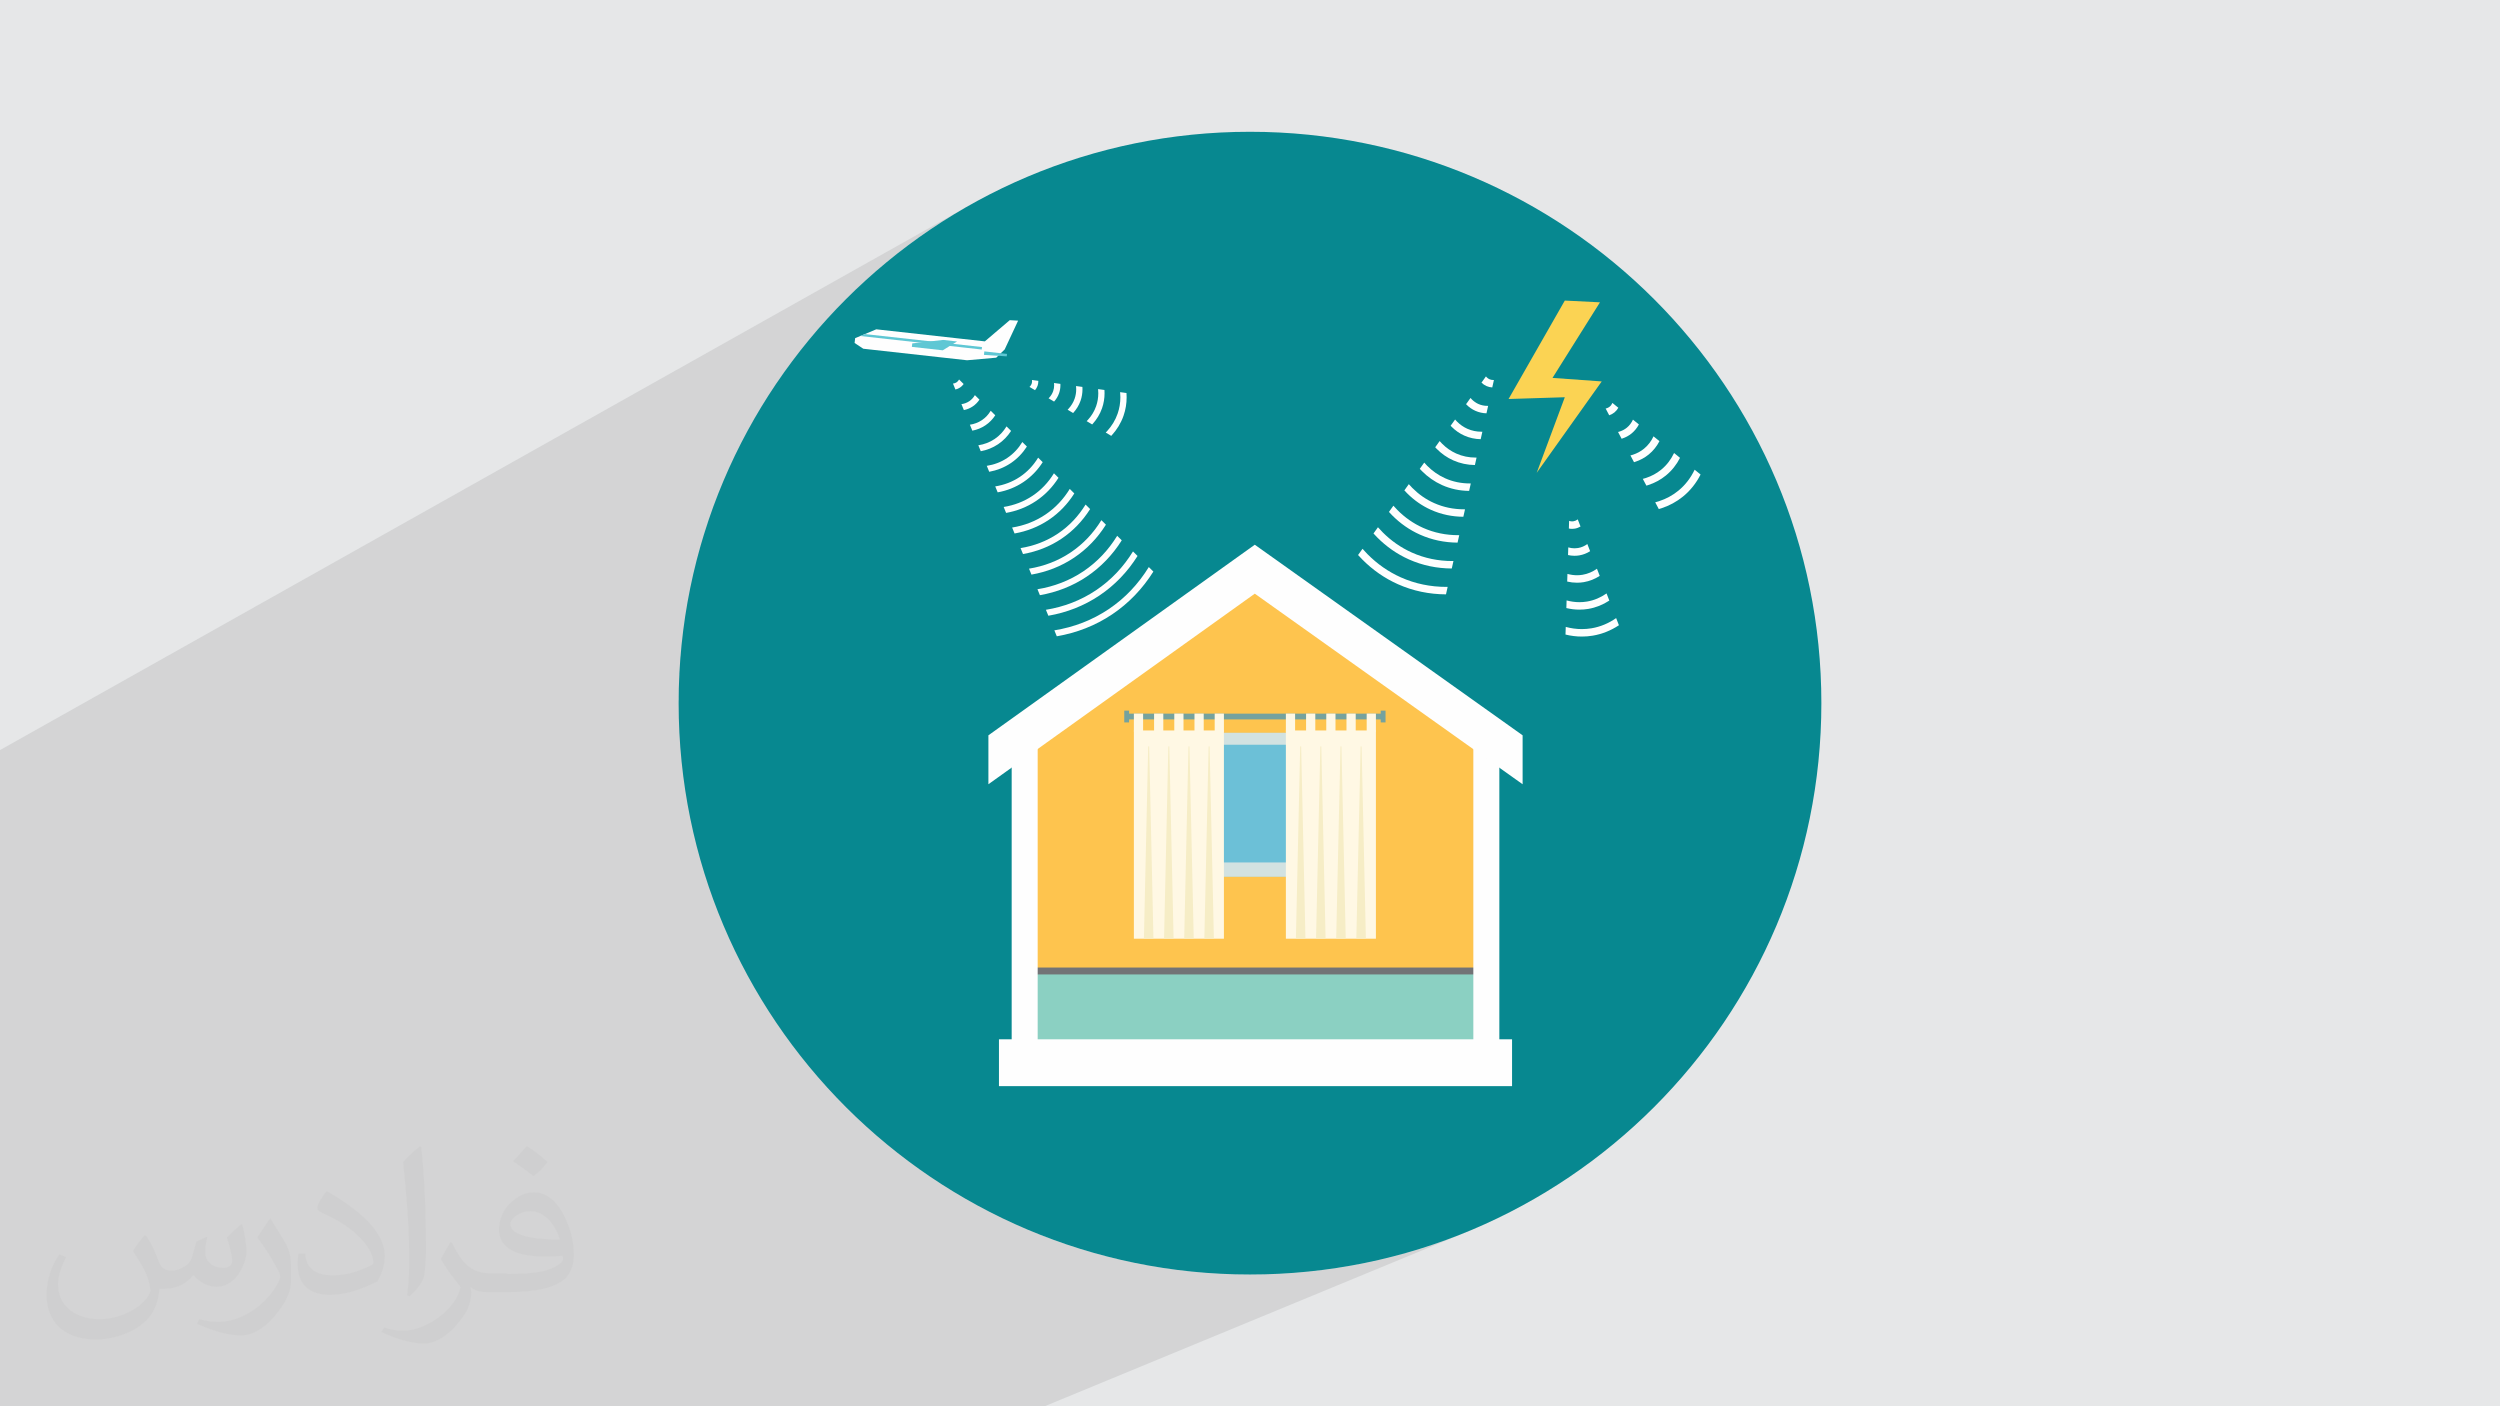 <?xml version="1.0" encoding="UTF-8"?>
<!DOCTYPE svg PUBLIC "-//W3C//DTD SVG 1.1//EN" "http://www.w3.org/Graphics/SVG/1.1/DTD/svg11.dtd">
<!-- Creator: CorelDRAW -->
<svg xmlns="http://www.w3.org/2000/svg" xml:space="preserve" width="3.703in" height="2.083in" version="1.1" style="shape-rendering:geometricPrecision; text-rendering:geometricPrecision; image-rendering:optimizeQuality; fill-rule:evenodd; clip-rule:evenodd"
viewBox="0 0 3703.33 2083.18"
 xmlns:xlink="http://www.w3.org/1999/xlink"
 xmlns:xodm="http://www.corel.com/coreldraw/odm/2003">
 <defs>
  <style type="text/css">
   <![CDATA[
    .fil0 {fill:#E6E7E8}
    .fil7 {fill:#FEFEFE;fill-rule:nonzero}
    .fil6 {fill:#727376;fill-rule:nonzero}
    .fil12 {fill:#FFF8E4;fill-rule:nonzero}
    .fil4 {fill:#FEC44E;fill-rule:nonzero}
    .fil15 {fill:#FBD353;fill-rule:nonzero}
    .fil13 {fill:#F6EDC6;fill-rule:nonzero}
    .fil10 {fill:#D2E2E1;fill-rule:nonzero}
    .fil9 {fill:#ADD8D7;fill-rule:nonzero}
    .fil5 {fill:#8BD0C2;fill-rule:nonzero}
    .fil8 {fill:#6CC0D7;fill-rule:nonzero}
    .fil14 {fill:#5FC7D4;fill-rule:nonzero}
    .fil11 {fill:#75A29E;fill-rule:nonzero}
    .fil3 {fill:#078890;fill-rule:nonzero}
    .fil2 {fill:#373435;fill-opacity:0.031}
    .fil1 {fill:#373435;fill-opacity:0.102}
   ]]>
  </style>
 </defs>
 <g id="Layer_x0020_1">
  <polygon class="fil0" points="-0,0 3703.33,0 3703.33,2083.18 -0,2083.18 "/>
  <polygon class="fil1" points="-0,1904.51 -0,1904.31 -0,1903.8 -0,1903.41 -0,1902.85 -0,1902.65 -0,1901.78 -0,1901.48 -0,1898.42 -0,1897.6 -0,1896.51 -0,1895.86 -0,1895.31 -0,1895.13 -0,1892.99 -0,1892.41 -0,1892.05 -0,1889.88 -0,1889.78 -0,1887.89 -0,1884.95 -0,1883.39 -0,1883.19 -0,1883.13 -0,1882.34 -0,1880.15 -0,1878.42 -0,1877.92 -0,1877.86 -0,1875.8 -0,1875.11 -0,1874.87 -0,1874.72 -0,1874.32 -0,1874.15 -0,1872.23 -0,1871.4 -0,1868.2 -0,1867.78 -0,1867.26 -0,1866.64 -0,1865.91 -0,1864.61 -0,1864.02 -0,1862.33 -0,1856.55 -0,1856.2 -0,1855.8 -0,1855.27 -0,1852 -0,1849.11 -0,1847.38 -0,1847.02 -0,1846.79 -0,1846.31 -0,1845.9 -0,1844.14 -0,1842.68 -0,1839.82 -0,1839.73 -0,1838.98 -0,1838.58 -0,1838.17 -0,1838.09 -0,1835.56 -0,1834.82 -0,1833.22 -0,1832.71 -0,1830.68 -0,1827.3 -0,1818.16 -0,1817.4 -0,1817.17 -0,1812.22 -0,1810.65 -0,1810.17 -0,1810.11 -0,1809.84 -0,1809.46 -0,1808.31 -0,1807.17 -0,1804.7 -0,1803.79 -0,1799.3 -0,1795.46 -0,1794.61 -0,1792.64 -0,1789.93 -0,1789.37 -0,1789.23 -0,1788.8 -0,1788.11 -0,1787.9 -0,1787.65 -0,1786.17 -0,1785.59 -0,1781.15 -0,1781.04 -0,1780.77 -0,1778.62 -0,1778.15 -0,1772.3 -0,1772.09 -0,1771.93 -0,1770.78 -0,1770.46 -0,1765.59 -0,1765.16 -0,1763.7 -0,1759.1 -0,1758.29 -0,1751.59 -0,1749.59 -0,1749.29 -0,1744.7 -0,1743.09 -0,1742.69 -0,1734.92 -0,1732.77 -0,1731.15 -0,1727.1 -0,1725.41 -0,1720.62 -0,1720.59 -0,1720.24 -0,1717.63 -0,1713.97 -0,1713.83 -0,1712.13 -0,1710.75 -0,1708.94 -0,1708.26 -0,1706.59 -0,1706.29 -0,1704.64 -0,1704.14 -0,1703.61 -0,1700.81 -0,1698.47 -0,1698.16 -0,1697.82 -0,1695.22 -0,1694.52 -0,1692.72 -0,1692.04 -0,1691.91 -0,1690.7 -0,1690.39 -0,1684.65 -0,1684.28 -0,1682.33 -0,1681.21 -0,1679.98 -0,1678.22 -0,1676.61 -0,1676.02 -0,1674.29 -0,1673.83 -0,1672.66 -0,1671.65 -0,1669.48 -0,1664.61 -0,1664.13 -0,1663.54 -0,1660.89 -0,1659.82 -0,1657.17 -0,1656.5 -0,1656.09 -0,1655.63 -0,1653.42 -0,1652.33 -0,1650.21 -0,1649.65 -0,1649.11 -0,1648.56 -0,1647.34 -0,1641.64 -0,1633.68 -0,1626.87 -0,1619.13 -0,1618.54 -0,1618.17 -0,1610.53 -0,1603.17 -0,1598.01 -0,1589.66 -0,1587.96 -0,1587.12 -0,1579.35 -0,1572.61 -0,1569.06 -0,1564.36 -0,1564.31 -0,1560.68 -0,1556.72 -0,1555.99 -0,1548.07 -0,1541.99 -0,1540 -0,1531.59 -0,1525.39 -0,1524.77 -0,1516.72 -0,1511.31 -0,1510.83 -0,1502.39 -0,1493.98 -0,1493.53 -0,1493.46 -0,1493.23 -0,1485.29 -0,1481.57 -0,1480.57 -0,1476.96 -0,1473.1 -0,1467.43 -0,1467.26 -0,1462.48 -0,1462.07 -0,1456.56 -0,1454.07 -0,1453.77 -0,1452.19 -0,1451.33 -0,1449.77 -0,1446.17 -0,1443.69 -0,1441.23 -0,1441.19 -0,1437.48 -0,1433.43 -0,1431.07 -0,1430.89 -0,1430.57 -0,1428.25 -0,1422.71 -0,1422.16 -0,1418.91 -0,1418.31 -0,1415.44 -0,1414.91 -0,1414.18 -0,1413.42 -0,1410.24 -0,1407.96 -0,1399.23 -0,1399.05 -0,1398.99 -0,1397.37 -0,1393.13 -0,1392.15 -0,1390.48 -0,1388.47 -0,1387.99 -0,1384.73 -0,1384.72 -0,1384.57 -0,1379.69 -0,1379.2 -0,1373.95 -0,1367.48 -0,1367.32 -0,1363.43 -0,1358.7 -0,1357.01 -0,1354.84 -0,1335.65 -0,1335.57 -0,1333.61 -0,1328.32 -0,1326.85 -0,1325.96 -0,1325 -0,1322.92 -0,1318.43 -0,1311.3 -0,1307.25 -0,1303.2 -0,1300.35 -0,1295.26 -0,1292.08 -0,1285.89 -0,1277.94 -0,1252.73 -0,1248.66 -0,1206.48 -0,1204.78 -0,1203.64 -0,1202.93 -0,1111.1 1448.24,297.35 1412.8,317.73 1378.45,339.75 1345.27,363.34 1313.3,388.47 1282.59,415.07 1253.19,443.09 1225.17,472.49 1198.57,503.2 1173.44,535.17 1151.89,565.47 1291.65,488.13 1297.61,485.63 1298.54,485.11 1301.4,484.04 1321.21,475.75 1456.87,490.82 1507.93,462.96 1519.61,463.65 1500.83,503.88 1491.67,512.82 1503.7,513.59 1439.49,548.39 1443.41,552.26 1442.89,552.96 1442.34,553.65 1441.76,554.31 1441.15,554.94 1440.5,555.55 1439.83,556.13 1439.13,556.68 1438.39,557.19 1437.63,557.67 1436.86,558.12 1051.13,766.85 1043.34,789.88 1042.6,792.5 1459.16,567.82 1465.54,574.13 1464.57,575.51 1463.55,576.83 1462.46,578.11 1461.31,579.33 1460.11,580.49 1458.83,581.6 1457.5,582.65 1456.11,583.63 1454.67,584.54 1453.2,585.38 1037.95,808.86 1035.57,817.23 1538.99,546.59 1547.88,547.82 1547.88,547.89 1547.88,547.96 1547.88,548.03 1547.88,548.1 1547.89,548.17 1547.89,548.24 1547.89,548.3 1547.89,548.37 1547.87,549.17 1547.82,549.97 1547.74,550.77 1547.63,551.56 1547.48,552.35 1547.29,553.14 1547.07,553.92 1546.82,554.69 1546.82,554.7 1546.5,555.56 1546.14,556.39 1545.74,557.2 1545.31,557.99 1544.84,558.76 1544.34,559.5 1543.8,560.22 1543.24,560.91 1484.19,592.57 1486.93,595.28 1569.83,550.85 1578.71,552.08 1578.72,552.31 1578.74,552.56 1578.74,552.79 1578.75,553.03 1578.76,553.26 1578.76,553.5 1578.76,553.74 1578.76,553.97 1578.74,555.39 1578.65,556.81 1578.5,558.22 1578.3,559.63 1578.04,561.03 1577.72,562.43 1577.33,563.81 1576.89,565.19 1576.27,566.81 1575.58,568.39 1575.5,568.55 1600.65,555.11 1606.07,555.86 1609.54,556.33 1609.56,556.74 1609.58,557.15 1609.6,557.55 1609.61,557.95 1609.63,558.36 1609.63,558.76 1609.64,559.17 1609.64,559.57 1609.6,561.61 1609.48,563.65 1609.27,565.68 1608.98,567.7 1608.6,569.71 1608.13,571.71 1608.11,571.81 1631.47,559.37 1640.36,560.59 1640.4,561.17 1640.43,561.74 1640.46,562.31 1640.48,562.89 1640.5,563.46 1640.51,564.03 1640.51,564.6 1640.52,565.17 1640.46,567.83 1640.3,570.49 1640.03,573.14 1639.67,575.64 1662.3,563.63 1671.19,564.85 1671.23,565.6 1671.28,566.34 1671.31,567.08 1671.34,567.82 1671.36,568.56 1671.38,569.3 1671.39,570.04 1671.39,570.78 1671.33,574.06 1671.13,577.33 1670.8,580.59 1670.33,583.84 1669.72,587.06 1668.98,590.27 1668.09,593.46 1667.06,596.62 1665.62,600.44 1663.99,604.15 1662.17,607.76 1660.17,611.26 1658,614.64 1655.66,617.92 1653.16,621.08 1650.49,624.12 1650.41,624.2 1650.33,624.29 1650.26,624.37 1650.18,624.46 1650.1,624.54 1650.02,624.63 1649.94,624.71 1649.87,624.8 1526.34,689.84 1522.84,692.05 1518.57,694.44 1009.07,962.69 1008.34,972.28 1569.73,677.14 1576.11,683.46 1572.94,688.19 1569.56,692.74 1565.96,697.11 1562.14,701.28 1558.11,705.24 1553.86,709 1549.4,712.54 1544.73,715.86 1539.88,718.93 1534.91,721.7 1006.37,998.44 1006.2,1005.32 1591.85,699.01 1598.23,705.32 1594.62,710.73 1590.76,715.93 1586.65,720.91 1582.3,725.67 1577.7,730.2 1572.87,734.48 1567.78,738.52 1562.45,742.31 1559.7,744.09 1556.93,745.8 1554.11,747.43 1551.25,748.97 1005.5,1033.15 1005.39,1037.54 1613.96,720.87 1620.34,727.19 1616.29,733.26 1611.96,739.11 1607.35,744.71 1602.46,750.06 1597.31,755.15 1591.87,759.96 1586.16,764.5 1580.17,768.75 1577.09,770.76 1573.96,772.67 1570.8,774.5 1567.6,776.23 1005.93,1067.07 1005.97,1068.91 1636.07,742.73 1642.45,749.04 1640.24,752.45 1637.96,755.8 1635.59,759.07 1633.16,762.29 1630.64,765.43 1628.05,768.51 1625.37,771.51 1622.63,774.45 1619.81,777.31 1616.91,780.1 1613.93,782.81 1610.87,785.44 1607.74,788 1604.54,790.48 1601.26,792.88 1597.9,795.2 1594.68,797.3 1658.18,764.59 1664.57,770.91 1662.14,774.66 1659.63,778.33 1657.04,781.94 1654.35,785.47 1651.59,788.93 1648.74,792.31 1645.81,795.61 1642.79,798.83 1639.69,801.98 1636.5,805.05 1633.24,808.03 1629.88,810.93 1626.44,813.74 1625.21,814.69 1680.3,786.46 1681.24,787.39 1916.41,666.94 1924.85,663.9 1925.26,666.85 1945.68,656.39 1954.12,653.35 1954.53,656.3 1974.96,645.85 1978.25,644.66 1983.4,642.81 1983.7,645.06 1983.82,645.73 2004.23,635.3 2012.67,632.26 2012.85,633.73 2013.11,635.17 2033.52,624.75 2041.96,621.7 2042.02,622.4 2042.11,623.07 2042.25,623.72 2042.42,624.36 2042.62,624.98 2042.87,625.57 2043.15,626.16 2043.46,626.73 2043.83,627.29 2044.23,627.82 2044.66,628.32 2045.13,628.8 2045.63,629.26 2046.17,629.69 2046.74,630.09 2047.35,630.47 2040.76,636.58 2019.47,647.43 2019.87,647.86 2020.95,648.89 2022.09,649.85 2023.3,650.76 2024.57,651.62 2017.99,657.73 1996.47,668.69 1998.02,670.02 1999.86,671.44 2001.8,672.77 2000.93,673.57 2145.18,600.24 2145.3,600.39 2145.42,600.54 2145.54,600.68 2145.66,600.82 2145.78,600.96 2145.91,601.09 2146.03,601.23 2146.16,601.36 2146.52,601.7 2146.88,602.02 2147.26,602.33 2147.65,602.61 2148.05,602.88 2148.46,603.13 2148.89,603.35 2149.32,603.56 2149.84,603.78 2150.36,603.96 2150.89,604.11 2151.43,604.24 2151.98,604.34 2152.54,604.41 2153.11,604.45 2153.69,604.47 2153.79,604.47 2153.9,604.46 2154,604.46 2154.11,604.46 2154.22,604.46 2154.33,604.45 2154.44,604.44 2154.55,604.44 2152.59,613.2 2127.43,625.95 2127.46,626 2127.66,626.22 2127.86,626.44 2128.06,626.66 2128.26,626.87 2128.47,627.09 2128.68,627.3 2129.53,628.12 2130.33,628.82 2213.45,586.7 2250.65,588.56 2200.43,668.53 2216.93,669.71 2293.56,631.38 2300.53,637.04 2300.07,637.81 2299.59,638.56 2299.06,639.29 2298.5,639.99 2297.91,640.67 2297.29,641.31 2296.63,641.94 2295.93,642.53 2295.23,643.07 2294.51,643.58 2293.77,644.06 2293.01,644.49 2292.24,644.89 2239.31,671.31 2252.5,672.26 2240.2,689.55 2317.69,650.98 2324.67,656.64 2323.83,658.13 2322.93,659.58 2321.95,660.98 2320.91,662.33 2319.8,663.63 2318.62,664.88 2317.37,666.07 2316.06,667.21 2314.8,668.19 2313.5,669.09 2312.17,669.94 2310.8,670.72 2309.41,671.43 2222.33,714.67 2205.75,737.97 2341.81,670.57 2346.36,674.26 2348.79,676.23 2347.57,678.44 2346.26,680.59 2344.84,682.67 2343.31,684.68 2341.69,686.6 2339.96,688.44 2338.13,690.2 2336.19,691.87 2334.38,693.27 2332.52,694.57 2330.61,695.79 2328.65,696.91 2326.65,697.94 2184.17,768.31 2183.7,768.96 2088.99,815.74 2090.47,815.94 2093.5,816.28 2096.54,816.55 2099.6,816.74 2102.67,816.85 2105.75,816.89 2105.91,816.89 2106.07,816.89 2106.24,816.89 2106.4,816.89 2106.56,816.89 2106.72,816.89 2106.89,816.89 2107.05,816.89 2106.83,817.89 2365.93,690.15 2372.91,695.82 2371.32,698.76 2369.59,701.61 2367.72,704.37 2365.71,707.02 2363.57,709.57 2361.29,712.01 2358.87,714.33 2356.32,716.53 2353.96,718.36 2351.54,720.06 2349.05,721.65 2346.5,723.1 2343.88,724.44 2253.27,768.95 2255.85,775.59 2390.06,709.74 2397.03,715.4 2395.06,719.07 2392.91,722.63 2390.6,726.06 2388.11,729.36 2385.45,732.54 2382.62,735.57 2379.61,738.46 2376.43,741.2 2373.54,743.45 2370.55,745.55 2367.48,747.5 2364.34,749.3 2361.12,750.95 2264.6,798.1 2267.43,805.35 2265.96,806.24 2264.46,807.05 2043.97,914.62 2055,922.47 2240.8,832.01 2242.19,832.38 2243.59,832.69 2244.99,832.96 2246.4,833.18 2247.8,833.35 2249.2,833.48 2250.61,833.55 2252.02,833.57 2252.83,833.57 2253.65,833.54 2254.46,833.5 2255.28,833.44 2256.09,833.37 2256.91,833.27 2257.72,833.16 2258.54,833.03 2260.81,832.58 2262.92,832.03 2275.43,825.95 2277.55,831.4 2278.69,834.32 2276.53,835.65 2274.32,836.86 2272.06,837.96 2072.39,934.85 2080.23,940.43 2239.81,863.11 2241.69,863.59 2243.56,864.01 2245.44,864.36 2247.33,864.65 2249.21,864.88 2251.1,865.04 2252.99,865.14 2254.88,865.17 2256,865.16 2257.11,865.13 2258.23,865.07 2259.35,864.99 2260.47,864.88 2261.59,864.76 2262.7,864.6 2263.83,864.43 2266.9,863.81 2269.83,863.06 2286.69,854.91 2289.95,863.28 2287.11,865.05 2284.19,866.67 2281.2,868.14 2100.92,955.15 2105.57,958.46 2238.83,894.21 2241.18,894.8 2243.53,895.32 2245.89,895.76 2248.26,896.12 2250.62,896.4 2252.99,896.61 2255.37,896.73 2257.74,896.77 2259.16,896.75 2260.58,896.71 2262,896.63 2263.42,896.53 2264.84,896.4 2266.26,896.24 2267.68,896.04 2269.1,895.82 2272.98,895.05 2276.68,894.1 2297.96,883.87 2301.21,892.24 2297.68,894.45 2294.06,896.48 2290.35,898.31 2129.52,975.5 2225.29,1043.65 2225.29,1112.11 2192.72,1127.28 2192.72,1468.85 2210.51,1468.85 2210.51,1534.37 1536.33,1827.02 1560.66,1836.62 1599.98,1849.92 1640.15,1861.33 1681.09,1870.78 1722.77,1878.22 1765.13,1883.6 1808.11,1886.87 1851.67,1887.97 1895.22,1886.87 1938.2,1883.6 1980.56,1878.22 2022.24,1870.78 2063.19,1861.33 2103.35,1849.92 2142.68,1836.61 2181.12,1821.46 1547.41,2083.18 1385.2,2083.18 946.24,2083.18 903.22,2083.18 879.32,2083.18 811.98,2083.18 811.53,2083.18 605.31,2083.18 366.44,2083.18 353.43,2083.18 328.89,2083.18 321.45,2083.18 304.34,2083.18 279.79,2083.18 256.74,2083.18 221.87,2083.18 181.22,2083.18 170.87,2083.18 168.22,2083.18 161.88,2083.18 143.67,2083.18 141.31,2083.18 131.28,2083.18 119.13,2083.18 110,2083.18 94.58,2083.18 72.41,2083.18 71.51,2083.18 48.48,2083.18 31.24,2083.18 25.71,2083.18 24.54,2083.18 21.24,2083.18 19.25,2083.18 7.72,2083.18 0.61,2083.18 -0,2083.18 -0,2071.12 -0,2061.21 -0,2056.78 -0,2052.69 -0,2031.59 -0,2020.04 -0,2015.79 -0,2015.23 -0,2008.43 -0,2006.31 -0,2004.39 -0,2003.83 -0,2001.09 -0,2001.01 -0,1998.28 -0,1997.6 -0,1996.89 -0,1996.78 -0,1996.59 -0,1995.09 -0,1994.87 -0,1992.93 -0,1992.89 -0,1992.37 -0,1989.64 -0,1989.59 -0,1988.7 -0,1987.11 -0,1984.39 -0,1983.39 -0,1983.37 -0,1981.43 -0,1980.87 -0,1979.87 -0,1978.13 -0,1973.71 -0,1971.85 -0,1969.06 -0,1968.53 -0,1968.37 -0,1966.57 -0,1961.03 -0,1960.31 -0,1960.26 -0,1959.05 -0,1956.81 -0,1956.09 -0,1954.96 -0,1953.67 -0,1948.33 -0,1945.2 -0,1940.46 -0,1940.11 -0,1937.24 -0,1933.55 -0,1932.44 -0,1931.89 -0,1930.96 -0,1928.79 -0,1928.52 -0,1927.94 -0,1922.97 -0,1919.02 -0,1916.72 -0,1916.15 -0,1913.63 -0,1911.85 -0,1911.65 -0,1908.29 -0,1907.19 -0,1904.89 "/>
  <path class="fil2" d="M217.02 1831.17c7,11 12,21 16,32 3,7 5,19 21,19 5,0 11,-1 17,-5 7,-3 12,-9 14,-17l6 -21 15 -7 1 1c-2,8 -3,16 -3,21 0,18 15,24 27,24 7,0 13,-4 13,-10 0,-8 -4,-23 -8,-35 7,-7 14,-14 22,-20l1 1c4,15 6,30 6,40 0,10 -4,20 -8,27 -7,14 -20,25 -36,25 -12,0 -25,-6 -34,-17l-1 0c-9,11 -22,20 -43,20l-7 0c-1,14 -4,24 -9,33 -13,25 -50,42 -85.02,42 -49,0 -73.02,-28 -73.02,-66 0,-23 8,-45 19,-60l10 4c-7,14 -12,27 -12,40 0,35 29,52 62,52 31,0 68.01,-19 75.01,-42 -3,-25 -12,-36 -26,-59 4,-7 10,-15 17,-23l1 0 0 0 0 0 2 1 0 0 0 0 0 0 0 0 0 0 0.02 -0.01 -0.01 0.01 0 0 0.02 0zm564.05 -133.01c10,6 20,14 30,23 -6,8 -12,15 -21,21 -10,-8 -20,-15 -30,-22 7,-8 14,-15 20,-22l0 0 0 0 1 0 0 0 0 0 0 0 0 0 0 0 0 0zm5 96c-17,0 -30,11 -30,19 0,17 33,23 73.02,23 -5,-20 -22,-42 -43,-42l-0.01 0 -0.01 0zm-37 93.02c22,0 41,-1 55,-4 16,-4 30,-12 30,-18 0,-2 0,-3 -1,-5 -9,1 -19,1 -29,1 -29,0 -52,-7 -61,-23 -2,-5 -4,-10 -4,-16 0,-16 7,-32 19,-42 10,-9 21,-14 33,-14 20,0 37,16 48,42 6,14 11,30 11,51 0,14 -4,25 -12,34 -16,15 -45,21 -90.01,21l-20 0 0 0 -5 0c-11,0 -19,-2 -25,-7l-1 0c0,3 1,5 1,7 0,10 -3,23 -10,33 -20,30 -42,43 -60,43 -19,0 -42,-7 -63,-17l4 -7c7,3 16,5 29,5 34,0 78.01,-33 84.02,-64 -1,-3 -4,-6 -7,-10 -10,-12 -16,-22 -22,-32 5,-10 10,-18 14,-25l2 0c14,29 28,46 57,46l5 0 0 0 21 0 0 0 0 0 -3 1 0 0 0 0 0 0 0 0 0 0 0 0 0 0zm-146.01 31c2,-14 3,-29 3,-43l0 -21c0,-39 -5,-96.02 -9,-133.01 7,-8 17,-17 25,-23l2 1c5,47 7,101.01 7,151.02 0,13 -1,26 -2,35 -1,12 -8,21 -22,35l-3 -1 0 0 0 0 -1 -1 0 0 0 0 0 0 0 0 0 0 0 0 0 -0.01zm-151.02 -62.02c1,18 10,33 41,33 20,0 36,-5 55,-14 3,-1 5,-3 5,-5 0,-12 -9,-27 -24,-41 -14,-13 -34,-25 -51,-32 -6,-3 -8,-5 -8,-8 0,-5 7,-16 13,-24l2 0c20,11 43,27 60,44 15,16 25,33 25,51 0,13 -4,26 -11,38 -22,11 -46,20 -70.01,20 -29,0 -48,-14 -48,-45 0,-3 0,-9 1,-16l10 0 0 0 0 0 0 -1 0 0 0 0 0 0 0 0 0 0 0 0 0.01 0 -0.01 0.01zm-52 -52l18 29c7,11 13,22 13,41l0 24c0,19 -12,39 -32,60 -15,14 -29,20 -42,20 -19,0 -40,-6 -65,-17l3 -7c8,2 17,4 28,4 36,0 72.02,-26 89.01,-58 2,-4 3,-7 3,-9 0,-4 -2,-8 -4,-11 -9,-17 -19,-33 -30,-47 6,-9 12,-18 18,-27l1 0 0 -2 0 0 0 0 0 0 0 0 0 0 0 0 -0.01 0 0 0.01z"/>
  <path class="fil3" d="M2698.05 1041.59c0,467.45 -378.94,846.39 -846.39,846.39 -467.43,0 -846.37,-378.92 -846.38,-846.36l0 -0.06c0.02,-467.43 378.95,-846.35 846.38,-846.35 467.45,0 846.39,378.94 846.39,846.38z"/>
  <path class="fil4" d="M1978.71 1284.94l-241.67 0 0 -189.59 241.67 0 0 189.59zm-118.37 -422.69l-360.11 251.17 0 470.16 719.18 0 0 -470.16 -359.07 -251.17z"/>
  <polygon class="fil5" points="1510.97,1553.1 2209.51,1553.1 2209.51,1441.21 1510.97,1441.21 "/>
  <polygon class="fil6" points="1511.57,1443.47 2210.1,1443.47 2210.1,1433.24 1511.57,1433.24 "/>
  <polygon class="fil7" points="1498.63,1595.15 1537.14,1595.15 1537.14,1078.58 1498.63,1078.58 "/>
  <polygon class="fil7" points="2182.5,1595.15 2221.02,1595.15 2221.02,1078.58 2182.5,1078.58 "/>
  <polygon class="fil7" points="1464.15,1089.24 1464.15,1161.74 1858.76,879.41 2255.5,1161.74 2255.5,1089.24 1858.76,806.91 "/>
  <polygon class="fil7" points="1479.79,1608.92 2239.85,1608.92 2239.85,1539.54 1479.79,1539.54 "/>
  <polygon class="fil8" points="1737.04,1284.94 1978.71,1284.94 1978.71,1095.35 1737.04,1095.35 "/>
  <path class="fil9" d="M1987.34 1298.52l-256.85 0 0 -212.9 256.85 0 0 212.9zm-250.3 -203.17l0 189.59 241.67 0 0 -189.59 -241.67 0z"/>
  <path class="fil10" d="M1968.11 1277.59l-222.3 0 0 -174.39 222.3 0 0 174.39zm-237.63 -191.97l0 212.9 256.85 0 0 -212.9 -256.85 0z"/>
  <polygon class="fil11" points="1668.7,1065.67 2050.19,1065.67 2050.19,1057.14 1668.7,1057.14 "/>
  <polygon class="fil11" points="1665.39,1070.14 1672.54,1070.14 1672.54,1052.67 1665.39,1052.67 "/>
  <polygon class="fil11" points="2045.29,1070.14 2052.45,1070.14 2052.45,1052.67 2045.29,1052.67 "/>
  <polygon class="fil12" points="1799.35,1083.65 1813.02,1083.65 1813.02,1057 1799.35,1057 "/>
  <polygon class="fil12" points="1769.43,1083.65 1783.09,1083.65 1783.09,1057 1769.43,1057 "/>
  <polygon class="fil12" points="1739.51,1083.65 1753.17,1083.65 1753.17,1057 1739.51,1057 "/>
  <polygon class="fil12" points="1709.58,1083.65 1723.24,1083.65 1723.24,1057 1709.58,1057 "/>
  <polygon class="fil12" points="1679.65,1083.65 1693.32,1083.65 1693.32,1057 1679.65,1057 "/>
  <polygon class="fil12" points="1679.65,1390.53 1813.02,1390.53 1813.02,1082.05 1679.65,1082.05 "/>
  <polygon class="fil13" points="1702.3,1105.69 1700.85,1105.69 1698.04,1231.56 1694.52,1390.09 1708.63,1390.09 1705.11,1231.56 "/>
  <polygon class="fil13" points="1732.14,1105.69 1730.69,1105.69 1727.89,1231.56 1724.35,1390.09 1738.48,1390.09 1734.94,1231.56 "/>
  <polygon class="fil13" points="1761.98,1105.69 1760.53,1105.69 1757.72,1231.56 1754.2,1390.09 1768.31,1390.09 1764.79,1231.56 "/>
  <polygon class="fil13" points="1791.82,1105.69 1790.37,1105.69 1787.57,1231.56 1784.04,1390.09 1798.16,1390.09 1794.63,1231.56 "/>
  <polygon class="fil12" points="2024.51,1083.65 2038.17,1083.65 2038.17,1057 2024.51,1057 "/>
  <polygon class="fil12" points="1994.59,1083.65 2008.25,1083.65 2008.25,1057 1994.59,1057 "/>
  <polygon class="fil12" points="1964.66,1083.65 1978.32,1083.65 1978.32,1057 1964.66,1057 "/>
  <polygon class="fil12" points="1934.74,1083.65 1948.4,1083.65 1948.4,1057 1934.74,1057 "/>
  <polygon class="fil12" points="1904.81,1083.65 1918.47,1083.65 1918.47,1057 1904.81,1057 "/>
  <polygon class="fil12" points="1904.81,1390.53 2038.17,1390.53 2038.17,1082.05 1904.81,1082.05 "/>
  <polygon class="fil13" points="1927.46,1105.69 1926,1105.69 1923.2,1231.56 1919.67,1390.09 1933.79,1390.09 1930.26,1231.56 "/>
  <polygon class="fil13" points="1957.3,1105.69 1955.84,1105.69 1953.04,1231.56 1949.51,1390.09 1963.63,1390.09 1960.1,1231.56 "/>
  <polygon class="fil13" points="1987.14,1105.69 1985.69,1105.69 1982.88,1231.56 1979.35,1390.09 1993.47,1390.09 1989.94,1231.56 "/>
  <polygon class="fil13" points="2016.98,1105.69 2015.52,1105.69 2012.72,1231.56 2009.19,1390.09 2023.31,1390.09 2019.78,1231.56 "/>
  <g id="_2015933691504">
   <polygon class="fil7" points="1278.83,516.59 1432.52,533.67 1475.74,529.83 1488.28,517.61 1508.17,475 1495.8,474.26 1458.89,505.68 1298.05,487.81 1266.75,500.92 1265.95,508.09 "/>
   <polygon class="fil14" points="1457.54,525.71 1491.32,527.89 1491.72,524.26 1458.12,520.53 "/>
   <polygon class="fil14" points="1274.05,497.73 1454.26,517.76 1454.67,514.11 1281.61,494.9 "/>
   <polygon class="fil14" points="1350.79,513.84 1396.52,518.93 1417.73,505.83 1397.17,503.54 1351.36,508.67 "/>
   <path class="fil7" d="M1420.71 562.16c-0.95,1.77 -2.18,3.15 -3.72,4.19 -1.55,1.03 -3.3,1.65 -5.3,1.85l3.61 8.79c2.41,-0.55 4.74,-1.52 6.85,-2.93 2.11,-1.42 3.89,-3.2 5.32,-5.22l-6.76 -6.69z"/>
   <path class="fil7" d="M1444.14 585.32c-2.15,3.69 -4.93,6.72 -8.39,9.04 -3.45,2.31 -7.32,3.74 -11.55,4.32l3.61 8.79c4.65,-0.93 9.09,-2.71 13.1,-5.41 4.02,-2.69 7.35,-6.11 9.98,-10.06l-6.76 -6.68z"/>
   <path class="fil7" d="M1467.57 608.48c-3.35,5.61 -7.69,10.3 -13.04,13.89 -5.35,3.58 -11.33,5.81 -17.81,6.78l3.61 8.8c6.89,-1.31 13.44,-3.91 19.35,-7.87 5.91,-3.95 10.8,-9.03 14.64,-14.9l-6.76 -6.69z"/>
   <path class="fil7" d="M1490.98 631.63c-4.56,7.55 -10.44,13.88 -17.69,18.74 -7.25,4.85 -15.35,7.89 -24.06,9.24l3.61 8.8c9.14,-1.69 17.8,-5.09 25.61,-10.33 7.81,-5.23 14.24,-11.95 19.29,-19.76l-6.76 -6.69z"/>
   <path class="fil7" d="M1514.41 654.79c-5.76,9.49 -13.2,17.46 -22.34,23.59 -9.15,6.13 -19.36,9.97 -30.32,11.69l3.61 8.8c11.39,-2.07 22.16,-6.27 31.87,-12.78 9.71,-6.5 17.69,-14.87 23.94,-24.61l-6.76 -6.69z"/>
   <path class="fil7" d="M1537.83 677.94c-6.96,11.42 -15.95,21.04 -26.99,28.44 -11.04,7.39 -23.37,12.05 -36.57,14.15l3.61 8.8c13.63,-2.45 26.52,-7.46 38.12,-15.24 11.61,-7.77 21.14,-17.79 28.59,-29.46l-6.76 -6.69z"/>
   <path class="fil7" d="M1561.24 701.09c-8.16,13.35 -18.7,24.63 -31.64,33.3 -12.94,8.67 -27.37,14.13 -42.83,16.6l3.61 8.8c15.88,-2.82 30.88,-8.64 44.38,-17.69 13.5,-9.04 24.59,-20.7 33.24,-34.32l-6.76 -6.69z"/>
   <path class="fil7" d="M1584.67 724.25c-9.37,15.29 -21.46,28.2 -36.3,38.15 -14.83,9.94 -31.38,16.21 -49.08,19.06l3.61 8.8c18.13,-3.2 35.24,-9.83 50.64,-20.15 15.4,-10.31 28.04,-23.62 37.89,-39.17l-6.76 -6.69z"/>
   <path class="fil7" d="M1608.08 747.41c-10.57,17.22 -24.21,31.79 -40.94,43 -16.74,11.21 -35.39,18.29 -55.34,21.51l3.61 8.8c20.38,-3.58 39.6,-11.01 56.89,-22.6 17.29,-11.59 31.48,-26.54 42.54,-44.02l-6.76 -6.69z"/>
   <path class="fil7" d="M1631.5 770.55c-11.77,19.17 -26.96,35.38 -45.59,47.86 -18.63,12.48 -39.4,20.37 -61.6,23.97l3.61 8.8c22.63,-3.96 43.96,-12.2 63.15,-25.06 19.19,-12.85 34.93,-29.45 47.19,-48.88l-6.77 -6.69z"/>
   <path class="fil7" d="M1654.92 793.7c-12.98,21.1 -29.72,38.96 -50.24,52.72 -20.53,13.75 -43.41,22.44 -67.86,26.43l3.61 8.8c24.87,-4.33 48.32,-13.38 69.41,-27.52 21.09,-14.13 38.37,-32.37 51.84,-53.73l-6.76 -6.69z"/>
   <path class="fil7" d="M1678.34 816.87c-14.19,23.04 -32.48,42.54 -54.89,57.56 -22.43,15.02 -47.41,24.52 -74.11,28.88l3.61 8.8c27.12,-4.7 52.68,-14.56 75.66,-29.97 22.98,-15.4 41.82,-35.29 56.5,-58.58l-6.76 -6.69z"/>
   <path class="fil7" d="M1701.76 840.02c-15.39,24.97 -35.23,46.11 -59.55,62.41 -24.32,16.29 -51.42,26.6 -80.37,31.33l3.61 8.8c29.37,-5.09 57.04,-15.75 81.92,-32.43 24.88,-16.67 45.27,-38.2 61.15,-63.43l-6.76 -6.69z"/>
   <path class="fil7" d="M1528.69 562.84c0.09,0.65 0.14,1.27 0.14,1.89 0,1.26 -0.2,2.47 -0.61,3.65 -0.5,1.44 -1.28,2.72 -2.35,3.89 -0.26,0.29 -0.55,0.57 -0.85,0.85l8.17 4.89c1.64,-1.91 2.94,-4.13 3.8,-6.57l0 -0.01c0.76,-2.18 1.12,-4.44 1.12,-6.69 0,-0.19 -0,-0.39 -0.01,-0.59l-9.41 -1.3z"/>
   <path class="fil7" d="M1561.35 567.35c0.13,1.11 0.19,2.21 0.19,3.3 0,3.03 -0.48,5.96 -1.47,8.81 -1.22,3.5 -3.13,6.61 -5.67,9.39 -0.36,0.39 -0.74,0.78 -1.13,1.16l8.16 4.89c3.24,-3.58 5.78,-7.74 7.4,-12.39 1.35,-3.87 1.99,-7.86 1.99,-11.87 0,-0.67 -0.02,-1.33 -0.05,-2l-9.41 -1.3z"/>
   <path class="fil7" d="M1593.99 571.85c0.16,1.59 0.24,3.17 0.24,4.73 0,4.79 -0.76,9.46 -2.34,13.98 -1.94,5.56 -4.98,10.52 -8.99,14.9 -0.46,0.5 -0.93,0.99 -1.41,1.47l5.31 3.19 2.85 1.71 0.09 -0.09c4.81,-5.23 8.55,-11.32 10.92,-18.11 1.93,-5.54 2.85,-11.27 2.85,-17.04 0,-1.14 -0.04,-2.28 -0.11,-3.43l-3.67 -0.51 -5.74 -0.8z"/>
   <path class="fil7" d="M1626.63 576.37c0.2,2.06 0.3,4.11 0.3,6.15 0,6.55 -1.04,12.95 -3.2,19.15 -2.66,7.62 -6.83,14.42 -12.31,20.4 -0.56,0.61 -1.13,1.2 -1.71,1.79l8.16 4.89 0.38 -0.41c6.28,-6.83 11.15,-14.76 14.24,-23.61 2.52,-7.21 3.72,-14.68 3.72,-22.21 0,-1.61 -0.06,-3.23 -0.17,-4.84l-9.41 -1.3z"/>
   <path class="fil7" d="M1659.28 580.88c0.24,2.54 0.36,5.07 0.36,7.58 -0,8.29 -1.32,16.42 -4.07,24.31 -3.38,9.68 -8.68,18.33 -15.63,25.91 -0.65,0.7 -1.31,1.41 -1.99,2.09l8.16 4.89c0.22,-0.24 0.44,-0.48 0.67,-0.72 7.74,-8.43 13.74,-18.19 17.55,-29.12 3.1,-8.89 4.59,-18.09 4.59,-27.36 0,-2.09 -0.08,-4.19 -0.22,-6.28l-9.41 -1.3z"/>
  </g>
  <g id="_2015933717952">
   <polygon class="fil15" points="2318,445.24 2234.69,591.05 2318,588.44 2276.35,700.41 2372.68,565.02 2299.78,559.8 2370.08,447.84 "/>
   <path class="fil7" d="M2194.59 566.79c2.08,2.09 4.54,3.83 7.31,5.06 2.76,1.24 5.69,1.91 8.64,2.07l2.47 -11.06c-0.37,0.02 -0.73,0.04 -1.09,0.04 -1.98,0 -3.79,-0.37 -5.51,-1.14 -1.5,-0.67 -2.81,-1.59 -4,-2.78 -0.43,-0.43 -0.84,-0.9 -1.23,-1.41l-6.6 9.22z"/>
   <path class="fil7" d="M2171.73 598.72c0.25,0.26 0.51,0.53 0.77,0.79 3.72,3.76 8.07,6.83 12.98,9.02 5.25,2.35 10.83,3.56 16.48,3.72l2.47 -11.06c-0.39,0.02 -0.78,0.02 -1.16,0.02 -4.67,0 -9.09,-0.91 -13.28,-2.77 -3.63,-1.63 -6.83,-3.88 -9.65,-6.72 -0.7,-0.7 -1.37,-1.44 -2.02,-2.22l-6.59 9.22z"/>
   <path class="fil7" d="M2148.87 630.65c0.51,0.55 1.03,1.09 1.56,1.62 5.35,5.4 11.59,9.81 18.64,12.95 7.74,3.47 15.96,5.2 24.33,5.35l2.47 -11.06c-0.42,0.01 -0.83,0.01 -1.24,0.01 -7.35,-0.02 -14.4,-1.42 -21.04,-4.39 -5.76,-2.58 -10.86,-6.16 -15.31,-10.65 -0.97,-0.97 -1.9,-1.99 -2.81,-3.05l-6.59 9.21z"/>
   <path class="fil7" d="M2126.02 662.57c0.76,0.83 1.54,1.65 2.33,2.44 6.98,7.05 15.12,12.79 24.3,16.89 10.22,4.57 21.09,6.83 32.17,6.97l2.47 -11.06c-0.44,0.01 -0.89,0.01 -1.33,0.01 -10.04,-0 -19.7,-1.94 -28.81,-6.02 -7.9,-3.54 -14.88,-8.46 -20.97,-14.59 -1.23,-1.24 -2.43,-2.53 -3.59,-3.87l-6.59 9.22z"/>
   <path class="fil7" d="M2103.17 694.49c1.02,1.12 2.06,2.21 3.12,3.28 8.62,8.69 18.65,15.76 29.96,20.82 12.71,5.69 26.22,8.46 40.02,8.6l1.78 -7.97 0.69 -3.09c-0.47,0.01 -0.94,0.01 -1.4,0.01 -12.73,-0 -25.01,-2.47 -36.57,-7.64 -10.03,-4.49 -18.91,-10.74 -26.63,-18.52 -1.5,-1.51 -2.95,-3.08 -4.37,-4.71l-1.85 2.58 -4.75 6.64z"/>
   <path class="fil7" d="M2080.32 726.41c1.27,1.4 2.57,2.77 3.9,4.11 10.26,10.33 22.17,18.74 35.62,24.76 15.19,6.8 31.35,10.1 47.86,10.22l2.47 -11.06c-0.49,0.01 -0.99,0.01 -1.48,0.01 -15.42,-0 -30.32,-3 -44.34,-9.27 -12.17,-5.44 -22.93,-13.03 -32.29,-22.45 -1.77,-1.78 -3.48,-3.63 -5.15,-5.54l-6.6 9.22z"/>
   <path class="fil7" d="M2057.47 758.33c1.52,1.69 3.09,3.33 4.68,4.94 11.89,11.98 25.69,21.72 41.28,28.69 17.68,7.91 36.48,11.74 55.71,11.85l2.47 -11.06c-0.52,0 -1.04,0.01 -1.56,0.01 -18.11,-0 -35.62,-3.52 -52.1,-10.89 -14.3,-6.4 -26.96,-15.31 -37.95,-26.39 -2.04,-2.05 -4.01,-4.17 -5.93,-6.37l-6.59 9.22z"/>
   <path class="fil7" d="M2034.61 790.25c1.78,1.97 3.6,3.9 5.46,5.78 13.52,13.62 29.22,24.7 46.94,32.62 20.16,9.02 41.61,13.37 63.55,13.48l2.47 -11.07c-0.55,0.01 -1.09,0.01 -1.64,0.01 -20.8,-0 -40.93,-4.04 -59.87,-12.52 -16.44,-7.35 -30.99,-17.6 -43.61,-30.32 -2.3,-2.32 -4.54,-4.72 -6.71,-7.2l-6.6 9.22z"/>
   <path class="fil7" d="M2011.76 822.17c2.04,2.26 4.11,4.46 6.24,6.6 15.16,15.27 32.74,27.68 52.6,36.56 22.65,10.13 46.74,15 71.39,15.1l2.47 -11.06c-0.57,0 -1.15,0.01 -1.72,0.01 -23.49,0 -46.23,-4.57 -67.63,-14.13 -18.58,-8.31 -35.01,-19.89 -49.27,-34.26 -2.57,-2.59 -5.07,-5.27 -7.5,-8.04l-6.6 9.22z"/>
   <path class="fil7" d="M2324.02 782.93c1.57,0.31 3.18,0.48 4.81,0.48 1.31,0 2.64,-0.11 3.96,-0.33 3.05,-0.51 5.91,-1.61 8.49,-3.15l-4.11 -10.57 -0.16 0.12c-1.89,1.44 -3.88,2.32 -6.05,2.69 -0.7,0.12 -1.42,0.18 -2.13,0.18 -1.46,0 -2.94,-0.24 -4.45,-0.74l-0.36 11.32z"/>
   <path class="fil7" d="M2322.77 822.21c3.17,0.71 6.41,1.09 9.67,1.09 2.33,0 4.67,-0.19 7.02,-0.59 5.78,-0.97 11.17,-3.12 16.04,-6.21l-4.11 -10.57c-4.22,3.04 -8.79,5.03 -13.77,5.87 -1.72,0.29 -3.46,0.43 -5.17,0.43 -3.11,-0 -6.22,-0.46 -9.31,-1.35l-0.36 11.32z"/>
   <path class="fil7" d="M2321.53 861.47c4.77,1.12 9.63,1.71 14.53,1.71 3.35,0 6.71,-0.28 10.07,-0.84 8.51,-1.43 16.44,-4.64 23.59,-9.28l-1.43 -3.69 -2.67 -6.88c-6.49,4.59 -13.61,7.64 -21.33,8.94 -2.74,0.46 -5.49,0.69 -8.22,0.69 -4.74,0 -9.47,-0.67 -14.17,-1.98l-0.22 6.9 -0.14 4.42z"/>
   <path class="fil7" d="M2320.28 900.74c6.37,1.53 12.85,2.33 19.39,2.33 4.36,0 8.74,-0.36 13.12,-1.09 11.24,-1.89 21.71,-6.15 31.15,-12.35l-4.11 -10.57c-8.78,6.15 -18.43,10.26 -28.87,12.02 -3.77,0.63 -7.54,0.94 -11.29,0.94 -6.37,0 -12.73,-0.89 -19.02,-2.6l-0.36 11.32z"/>
   <path class="fil7" d="M2319.04 939.99c7.97,1.95 16.08,2.97 24.24,2.97 5.38,0 10.78,-0.44 16.17,-1.35 13.98,-2.35 26.98,-7.67 38.7,-15.43l-4.11 -10.57c-11.07,7.71 -23.25,12.87 -36.43,15.09 -4.78,0.8 -9.57,1.2 -14.34,1.2 -8,0 -15.98,-1.1 -23.88,-3.23l-0.36 11.32z"/>
   <path class="fil7" d="M2383.79 615.18c2.76,-0.93 5.38,-2.33 7.7,-4.22 2.39,-1.95 4.33,-4.31 5.81,-6.93l-8.8 -7.15c-0.94,2.28 -2.25,4.08 -4,5.5 -1.27,1.05 -2.69,1.8 -4.29,2.33 -0.55,0.18 -1.12,0.33 -1.72,0.45l5.29 10.02z"/>
   <path class="fil7" d="M2402.14 649.91c0.29,-0.09 0.57,-0.18 0.85,-0.27 5.02,-1.63 9.73,-4.14 13.9,-7.54 4.54,-3.71 8.16,-8.25 10.86,-13.34l-8.8 -7.15c-2.15,4.74 -5.14,8.73 -9.05,11.92 -3.08,2.52 -6.54,4.36 -10.33,5.6 -0.89,0.29 -1.8,0.55 -2.72,0.78l5.29 10z"/>
   <path class="fil7" d="M2420.5 684.65c0.62,-0.18 1.24,-0.37 1.86,-0.57 7.22,-2.36 13.96,-5.96 19.95,-10.84 6.69,-5.46 12,-12.17 15.91,-19.74l-3.07 -2.49 -5.73 -4.66c-3.37,7.2 -8.05,13.38 -14.09,18.32 -4.89,3.99 -10.4,6.93 -16.4,8.9 -1.22,0.4 -2.45,0.76 -3.71,1.07l3.23 6.11 2.07 3.91z"/>
   <path class="fil7" d="M2438.85 719.38c0.95,-0.28 1.9,-0.57 2.85,-0.88 9.43,-3.08 18.22,-7.77 26.02,-14.13 8.83,-7.21 15.81,-16.09 20.94,-26.15l-8.81 -7.16c-4.57,9.7 -10.93,18.04 -19.13,24.74 -6.71,5.47 -14.24,9.5 -22.45,12.19 -1.55,0.5 -3.12,0.96 -4.72,1.37l5.3 10.01z"/>
   <path class="fil7" d="M2457.21 754.11c1.29,-0.37 2.57,-0.76 3.85,-1.18 11.63,-3.8 22.45,-9.58 32.06,-17.43 11,-8.96 19.65,-20.02 26,-32.56l-8.8 -7.15c-5.8,12.18 -13.83,22.69 -24.19,31.15 -8.51,6.95 -18.09,12.07 -28.51,15.48 -1.87,0.61 -3.78,1.17 -5.7,1.67l5.3 10.02z"/>
  </g>
 </g>
</svg>
